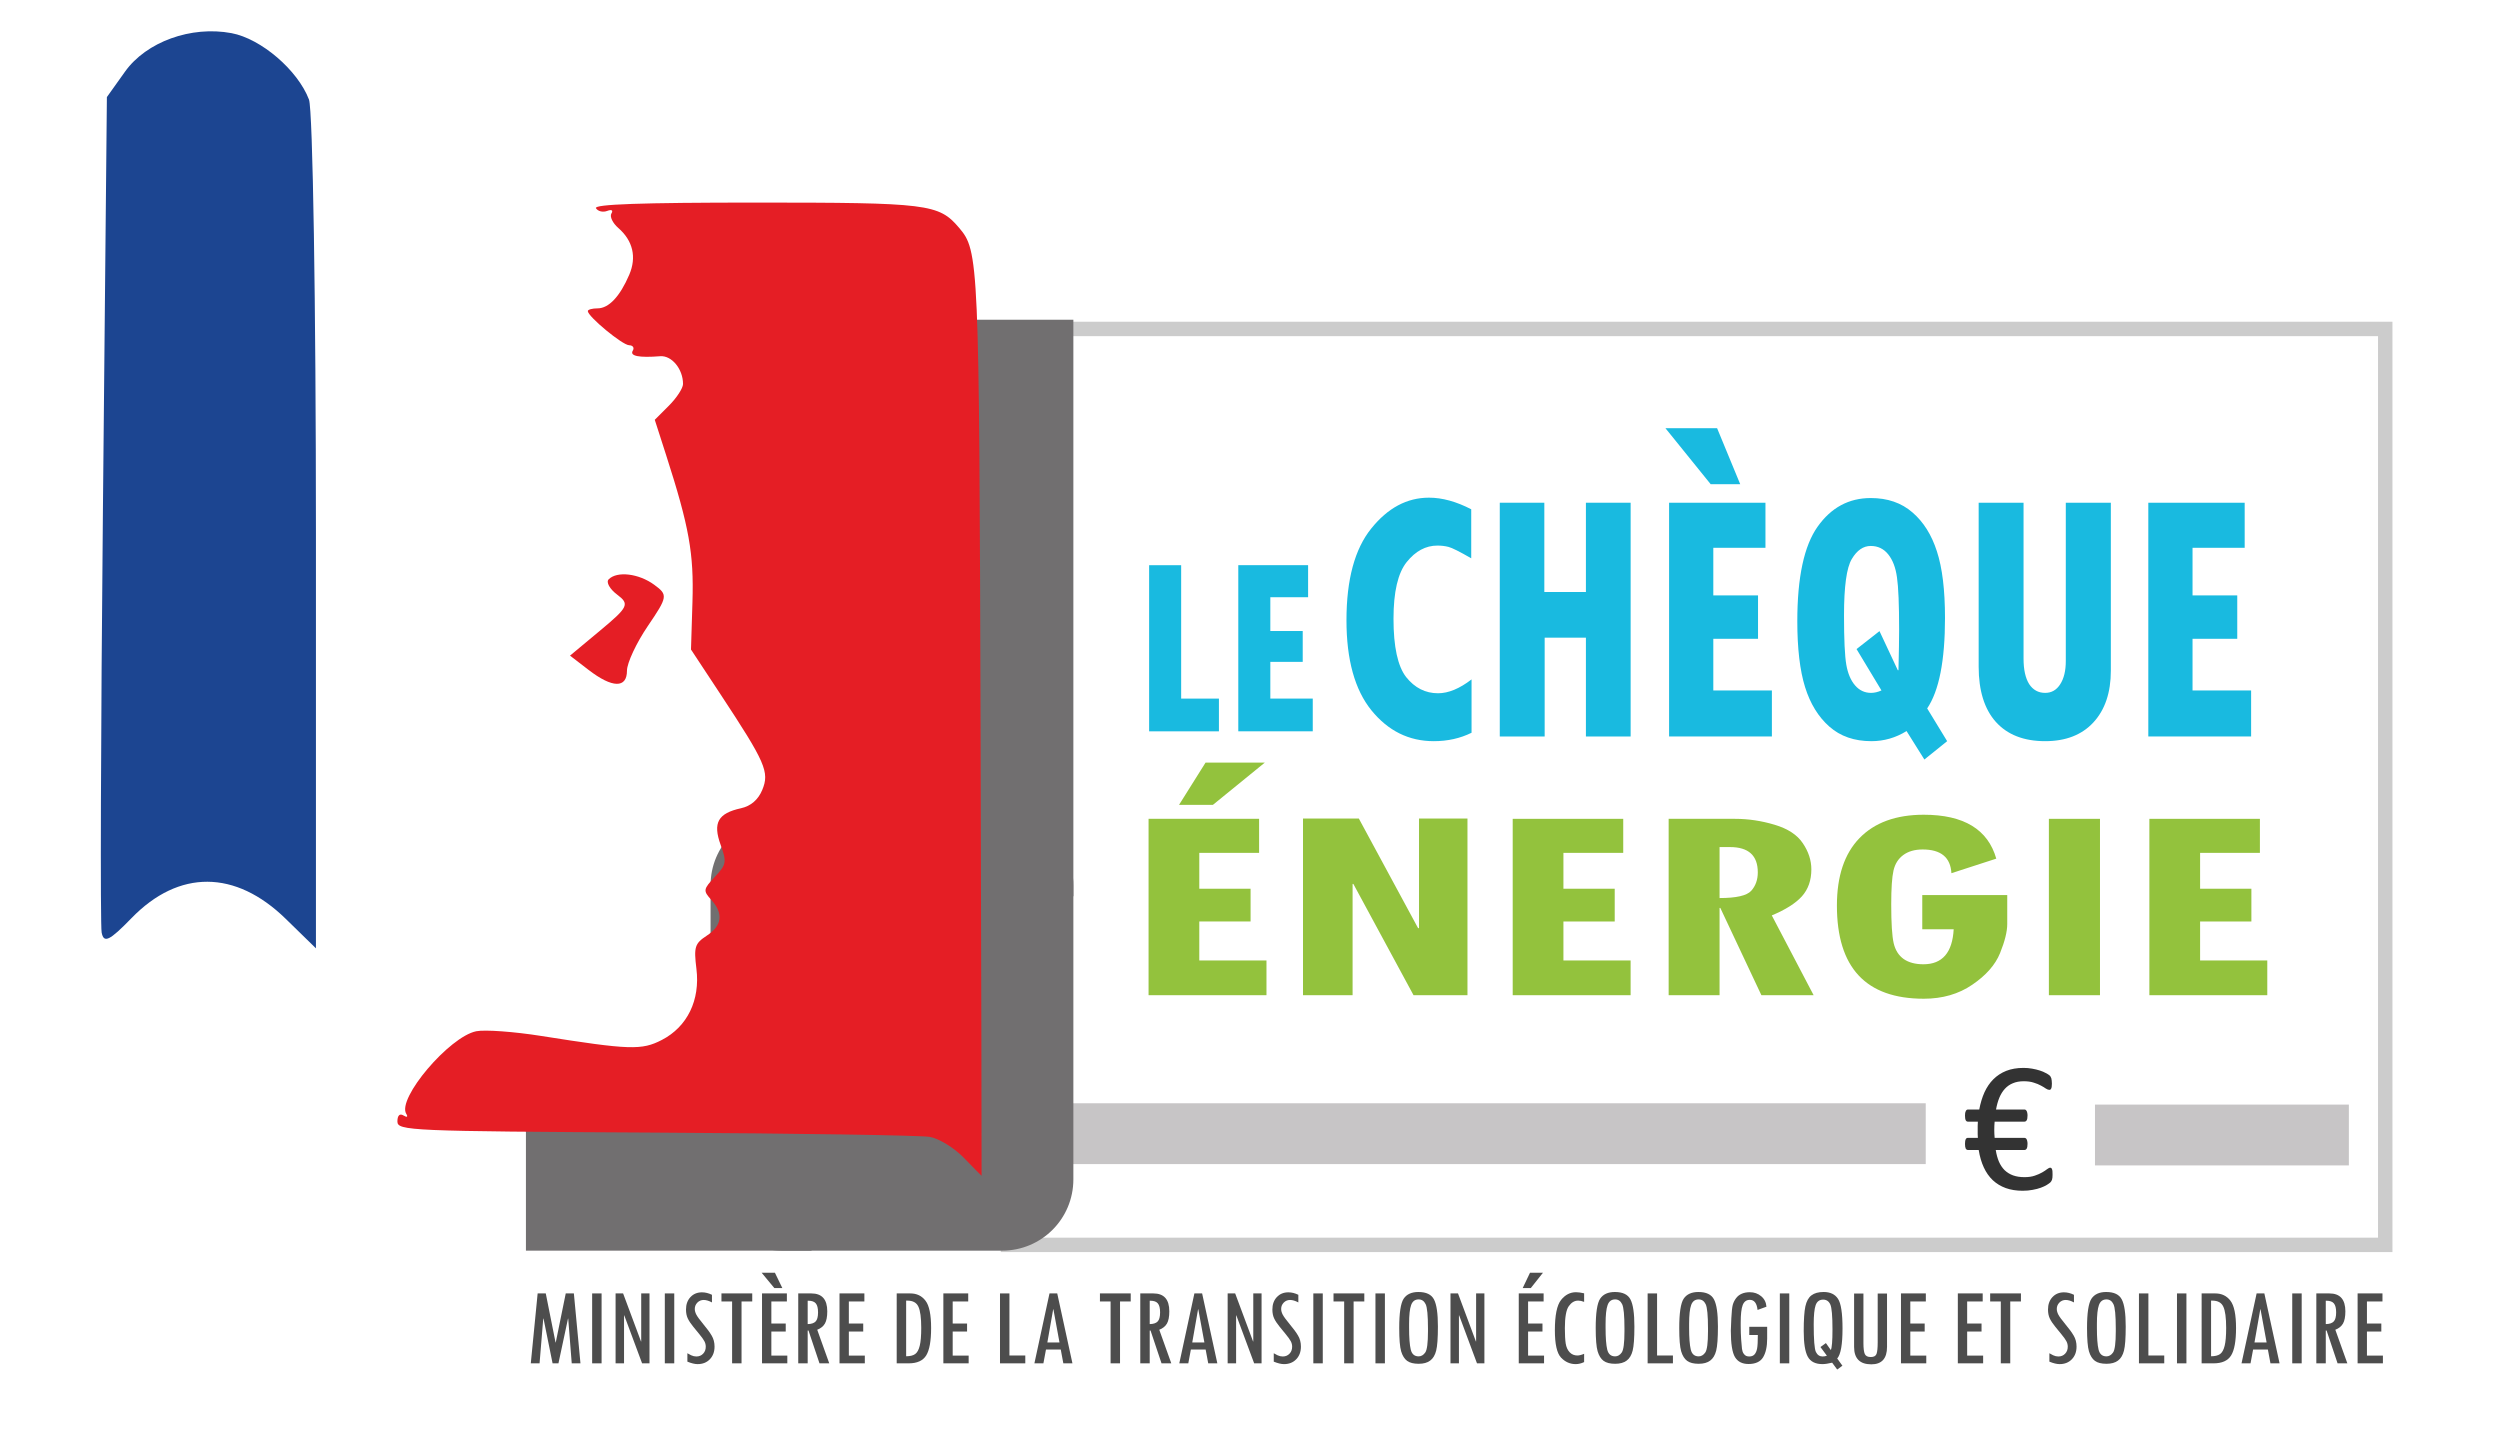 <?xml version="1.0" encoding="UTF-8" standalone="no"?>
<!-- Created with Inkscape (http://www.inkscape.org/) -->

<svg
   xmlns:dc="http://purl.org/dc/elements/1.1/"
   xmlns:cc="http://creativecommons.org/ns#"
   xmlns:rdf="http://www.w3.org/1999/02/22-rdf-syntax-ns#"
   xmlns:svg="http://www.w3.org/2000/svg"
   xmlns="http://www.w3.org/2000/svg"
   xmlns:xlink="http://www.w3.org/1999/xlink"
   xmlns:sodipodi="http://sodipodi.sourceforge.net/DTD/sodipodi-0.dtd"
   xmlns:inkscape="http://www.inkscape.org/namespaces/inkscape"
   width="700"
   height="400"
   id="svg3148"
   version="1.1"
   inkscape:version="0.92.1 r15371"
   sodipodi:docname="logo cheque energie.svg">
  <defs
     id="defs3150">
    <linearGradient
       id="linearGradient9036">
      <stop
         id="stop9038"
         offset="0"
         style="stop-color:#ffffff;stop-opacity:1;" />
      <stop
         style="stop-color:#ffffff;stop-opacity:1;"
         offset="0.766"
         id="stop9040" />
      <stop
         id="stop9042"
         offset="1"
         style="stop-color:#dbdbdb;stop-opacity:1;" />
    </linearGradient>
    <linearGradient
       id="linearGradient9024">
      <stop
         style="stop-color:#ffffff;stop-opacity:1;"
         offset="0"
         id="stop9026" />
      <stop
         id="stop9032"
         offset="0.5"
         style="stop-color:#ffffff;stop-opacity:1;" />
      <stop
         style="stop-color:#dbdbdb;stop-opacity:1;"
         offset="1"
         id="stop9028" />
    </linearGradient>
    <clipPath
       id="clipPath3033"
       clipPathUnits="userSpaceOnUse">
      <path
         inkscape:connector-curvature="0"
         id="path3035"
         d="m 2684,1602 h 212 V 600 h -212 z" />
    </clipPath>
    <radialGradient
       inkscape:collect="always"
       xlink:href="#linearGradient9024"
       id="radialGradient9030"
       cx="558.639"
       cy="556.471"
       fx="558.639"
       fy="556.471"
       r="659.617"
       gradientTransform="matrix(0.822,-0.005,0.005,0.8,70.515,-225.941)"
       gradientUnits="userSpaceOnUse" />
  </defs>
  <sodipodi:namedview
     inkscape:document-units="mm"
     pagecolor="#ffffff"
     bordercolor="#666666"
     borderopacity="1.0"
     inkscape:pageopacity="0.0"
     inkscape:pageshadow="2"
     inkscape:zoom="0.61399264"
     inkscape:cx="725.31924"
     inkscape:cy="374.01775"
     inkscape:current-layer="text3040-2"
     id="namedview3152"
     showgrid="false"
     units="mm"
     inkscape:window-width="1920"
     inkscape:window-height="1009"
     inkscape:window-x="1912"
     inkscape:window-y="-8"
     inkscape:window-maximized="1" />
  <g
     inkscape:label="Layer 1"
     inkscape:groupmode="layer"
     id="layer1"
     transform="translate(0,-344.094)">
    <g
       style="font-style:normal;font-variant:normal;font-weight:normal;font-stretch:normal;font-size:284.947px;line-height:125%;font-family:'Tw Cen MT Condensed';-inkscape-font-specification:'Tw Cen MT Condensed,';text-align:start;letter-spacing:0px;word-spacing:0px;writing-mode:lr-tb;text-anchor:start;fill:#ffffff;fill-opacity:1;stroke:none"
       id="text3144"
       transform="matrix(0.617,0,0,0.617,426.069,148.343)" />
    <g
       style="font-style:normal;font-variant:normal;font-weight:normal;font-stretch:normal;font-size:284.947px;line-height:125%;font-family:'Tw Cen MT Condensed';-inkscape-font-specification:'Tw Cen MT Condensed,';text-align:start;letter-spacing:0px;word-spacing:0px;writing-mode:lr-tb;text-anchor:start;fill:#ffffff;fill-opacity:1;stroke:none"
       id="text3144-3"
       transform="matrix(0.481,0,0,0.481,1259.133,480.631)">
      <g
         style="font-size:307.654px;font-family:'Tw Cen MT Condensed';-inkscape-font-specification:'Tw Cen MT Condensed,';fill:#ffffff"
         id="text3040-2">
        <path
           style="font-style:normal;font-variant:normal;font-weight:normal;font-stretch:normal;font-size:307.654px;line-height:125%;font-family:'Tw Cen MT Condensed';-inkscape-font-specification:'Tw Cen MT Condensed,';text-align:start;letter-spacing:0px;word-spacing:0px;writing-mode:lr-tb;text-anchor:start;fill:#1c4591;fill-opacity:1;stroke:none;stroke-width:4.592"
           d="m -2558.571,258.969 c -0.848,-4.371 -0.509,-115.582 0.754,-247.134 l 2.296,-239.186 10.563,-14.81 c 12.395,-17.377 38.484,-26.815 61.955,-22.411 17.248,3.236 38.59,21.524 45.124,38.668 2.229,5.847 4.053,119.409 4.053,252.36 V 268.184 l -17.579,-17.166 c -29.327,-28.637 -62.219,-28.795 -89.766,-0.431 -12.868,13.249 -16.15,14.83 -17.401,8.381 z"
           id="path548-0"
           inkscape:connector-curvature="0"
           sodipodi:nodetypes="ccccccsccccc" />
        <path
           style="opacity:1;fill:none;fill-opacity:1;stroke:#cccccc;stroke-width:8.397;stroke-miterlimit:4;stroke-dasharray:none;stroke-dashoffset:0;stroke-opacity:1"
           d="m -2030.97,-92.376 h 801.729 V 440.806 h -801.729 z"
           id="rect605" />
        <path
           style="font-style:normal;font-variant:normal;font-weight:normal;font-stretch:normal;font-size:307.654px;line-height:125%;font-family:'Tw Cen MT Condensed';-inkscape-font-specification:'Tw Cen MT Condensed,';text-align:start;letter-spacing:0px;word-spacing:0px;writing-mode:lr-tb;text-anchor:start;opacity:1;fill:#716f70;fill-opacity:1;stroke:none;stroke-width:3.555;stroke-miterlimit:4;stroke-dasharray:none;stroke-dashoffset:0;stroke-opacity:1"
           d="m -2311.584,333.323 h 166.264 v 110.843 h -166.264 z"
           id="rect5099-3" />
        <path
           style="opacity:1;fill:#c7c5c6;fill-opacity:1;stroke:none;stroke-width:11.065;stroke-miterlimit:4;stroke-dasharray:none;stroke-dashoffset:0;stroke-opacity:1"
           d="m -2001.684,358.373 h 504.95 v 35.408 h -504.95 z"
           id="rect5170" />
        <path
           style="font-style:normal;font-variant:normal;font-weight:normal;font-stretch:normal;font-size:307.654px;line-height:125%;font-family:'Tw Cen MT Condensed';-inkscape-font-specification:'Tw Cen MT Condensed,';text-align:start;letter-spacing:0px;word-spacing:0px;writing-mode:lr-tb;text-anchor:start;opacity:1;fill:#716f70;fill-opacity:1;stroke:none;stroke-width:6.067;stroke-miterlimit:4;stroke-dasharray:none;stroke-dashoffset:0;stroke-opacity:1"
           d="m -2162.6,189.978 h 128.186 c 22.993,0 41.503,18.51 41.503,41.503 v 171.182 c 0,22.993 -18.51,41.503 -41.503,41.503 h -128.186 c -22.993,0 -41.503,-18.51 -41.503,-41.503 V 231.481 c 0,-22.993 18.51,-41.503 41.503,-41.503 z"
           id="rect5099-8-9" />
        <path
           style="font-style:normal;font-variant:normal;font-weight:normal;font-stretch:normal;font-size:307.654px;line-height:125%;font-family:'Tw Cen MT Condensed';-inkscape-font-specification:'Tw Cen MT Condensed,';text-align:start;letter-spacing:0px;word-spacing:0px;writing-mode:lr-tb;text-anchor:start;opacity:1;fill:#716f70;fill-opacity:1;stroke:none;stroke-width:4.944;stroke-miterlimit:4;stroke-dasharray:none;stroke-dashoffset:0;stroke-opacity:1"
           d="m -2099.135,-97.732 h 106.224 V 237.876 h -106.224 z"
           id="rect5099-1-5" />
        <path
           style="opacity:1;fill:#e51e25;fill-opacity:1;stroke:none;stroke-width:7.971;stroke-miterlimit:4;stroke-dasharray:none;stroke-dashoffset:0;stroke-opacity:1"
           d="m -2056.681,390.105 c -5.661,-5.841 -14.464,-11.235 -19.847,-12.163 -5.321,-0.917 -77.219,-2.039 -159.774,-2.494 -143.399,-0.79 -150.099,-1.08 -150.099,-6.492 0,-3.499 1.36,-4.825 3.555,-3.469 2.053,1.269 2.724,0.853 1.589,-0.984 -5.485,-8.875 25.102,-44.924 40.778,-48.059 4.967,-0.993 21.952,0.239 37.746,2.738 51.659,8.176 58.535,8.403 70.281,2.324 14.828,-7.674 22.356,-23.153 20.116,-41.365 -1.572,-12.777 -0.957,-14.756 6.001,-19.315 8.993,-5.892 9.872,-12.886 2.627,-20.892 -4.81,-5.315 -4.678,-6.138 2.135,-13.391 6.689,-7.12 6.951,-8.583 3.332,-18.591 -4.646,-12.847 -1.569,-18.366 11.886,-21.322 5.691,-1.25 9.984,-4.956 12.346,-10.658 4.308,-10.399 1.908,-15.9 -24.236,-55.559 l -17.253,-26.171 0.855,-27.711 c 0.87,-28.203 -1.909,-43.712 -15.293,-85.335 l -6.649,-20.676 8.224,-8.224 c 4.523,-4.523 8.224,-10.204 8.224,-12.625 0,-8.697 -6.581,-16.697 -13.297,-16.164 -12.388,0.984 -17.87,-0.125 -15.953,-3.227 1.047,-1.693 0.09,-3.12 -2.128,-3.169 -3.925,-0.088 -24.044,-16.722 -24.044,-19.88 0,-0.871 2.556,-1.583 5.681,-1.583 6.522,0 13.03,-6.912 18.451,-19.597 4.371,-10.228 2.129,-19.784 -6.381,-27.193 -3.3,-2.874 -5.108,-6.668 -4.018,-8.432 1.162,-1.88 0.134,-2.498 -2.485,-1.493 -2.457,0.943 -5.382,0.234 -6.5,-1.575 -1.425,-2.305 26.421,-3.289 93.124,-3.289 100.198,0 106.405,0.767 118.19,14.602 11.566,13.577 11.759,18.024 12.549,287.906 0.425,145.212 0.698,264.022 0.606,264.021 -0.09,-2.1e-4 -4.744,-4.724 -10.339,-10.496 z"
           id="path5082"
           inkscape:connector-curvature="0" />
        <path
           style="font-style:normal;font-variant:normal;font-weight:normal;font-stretch:normal;font-size:307.654px;line-height:125%;font-family:'Tw Cen MT Condensed';-inkscape-font-specification:'Tw Cen MT Condensed,';text-align:start;letter-spacing:0px;word-spacing:0px;writing-mode:lr-tb;text-anchor:start;fill:#e51e25;fill-opacity:1;stroke:none;stroke-width:4.592"
           d="m -2275.086,106.13 -10.836,-8.334 17.724,-14.759 c 16.223,-13.509 17.049,-15.264 9.759,-20.72 -4.381,-3.278 -6.62,-7.306 -4.975,-8.951 4.911,-4.911 17.508,-3.404 26.499,3.171 8.059,5.893 7.897,6.94 -3.715,24.027 -6.677,9.826 -12.14,21.52 -12.14,25.985 0,10.355 -8.515,10.195 -22.316,-0.419 z"
           id="path548-2"
           inkscape:connector-curvature="0"
           sodipodi:nodetypes="ccccsccscc" />
        <path
           style="font-style:normal;font-variant:normal;font-weight:normal;font-stretch:normal;font-size:307.654px;line-height:125%;font-family:'Tw Cen MT Condensed';-inkscape-font-specification:'Tw Cen MT Condensed,';text-align:start;letter-spacing:0px;word-spacing:0px;writing-mode:lr-tb;text-anchor:start;opacity:1;fill:#c7c5c6;fill-opacity:1;stroke:none;stroke-width:5.986;stroke-miterlimit:4;stroke-dasharray:none;stroke-dashoffset:0;stroke-opacity:1"
           d="m -1398.207,359.143 h 147.79 v 35.408 h -147.79 z"
           id="rect5170-9" />
        <g
           aria-label="€"
           style="font-style:normal;font-variant:normal;font-weight:normal;font-stretch:normal;font-size:110.454px;line-height:1.25;font-family:Calibri;-inkscape-font-specification:Calibri;letter-spacing:0px;word-spacing:0px;fill:#333333;fill-opacity:1;stroke:none;stroke-width:2.761"
           id="text5189">
          <path
             d="m -1422.908,400.085 q 0,1.888 -0.324,2.804 -0.324,0.917 -0.971,1.564 -0.647,0.593 -2.05,1.456 -1.402,0.863 -3.452,1.618 -2.049,0.755 -4.746,1.24 -2.697,0.539 -5.825,0.539 -5.501,0 -9.87,-1.564 -4.315,-1.564 -7.551,-4.584 -3.182,-3.02 -5.231,-7.443 -2.05,-4.422 -2.966,-10.139 h -6.202 q -0.863,0 -1.348,-0.809 -0.431,-0.863 -0.431,-2.751 0,-0.917 0.108,-1.564 0.108,-0.701 0.324,-1.133 0.216,-0.431 0.485,-0.593 0.324,-0.216 0.755,-0.216 h 5.825 q -0.054,-1.025 -0.108,-2.103 0,-1.133 0,-2.211 0,-1.294 0,-2.643 0.054,-1.348 0.108,-2.481 h -5.825 q -0.809,0 -1.24,-0.809 -0.431,-0.809 -0.431,-2.751 0,-0.917 0.108,-1.564 0.162,-0.701 0.378,-1.079 0.216,-0.431 0.539,-0.647 0.324,-0.216 0.755,-0.216 h 6.526 q 1.025,-5.501 3.02,-9.978 2.049,-4.476 5.178,-7.605 3.182,-3.182 7.497,-4.908 4.369,-1.726 10.085,-1.726 2.535,0 4.962,0.431 2.481,0.431 4.476,1.079 2.05,0.647 3.452,1.456 1.456,0.755 2.05,1.24 0.593,0.485 0.809,0.917 0.27,0.431 0.431,0.971 0.162,0.539 0.216,1.294 0.108,0.755 0.108,1.78 0,0.971 -0.108,1.672 -0.054,0.647 -0.27,1.079 -0.162,0.431 -0.431,0.647 -0.27,0.216 -0.701,0.216 -0.809,0 -1.996,-0.755 -1.133,-0.809 -2.858,-1.726 -1.726,-0.971 -4.207,-1.726 -2.427,-0.809 -5.825,-0.809 -3.56,0 -6.256,1.133 -2.697,1.079 -4.692,3.236 -1.942,2.103 -3.236,5.178 -1.24,3.02 -1.942,6.903 h 16.503 q 0.431,0 0.755,0.216 0.324,0.216 0.539,0.647 0.27,0.378 0.378,1.079 0.162,0.647 0.162,1.564 0,1.942 -0.485,2.751 -0.485,0.809 -1.348,0.809 h -17.312 q -0.108,1.133 -0.162,2.319 -0.054,1.133 -0.054,2.481 0,1.187 0.054,2.319 0.054,1.133 0.162,2.319 h 17.312 q 0.431,0 0.755,0.216 0.324,0.162 0.539,0.593 0.27,0.431 0.378,1.133 0.162,0.647 0.162,1.564 0,1.888 -0.485,2.751 -0.485,0.809 -1.348,0.809 h -16.665 q 0.593,3.775 1.834,6.742 1.294,2.966 3.344,5.016 2.103,1.996 4.908,3.02 2.858,1.025 6.634,1.025 3.506,0 5.987,-0.863 2.535,-0.863 4.315,-1.888 1.78,-1.025 2.858,-1.888 1.133,-0.863 1.834,-0.863 0.378,0 0.593,0.216 0.27,0.162 0.431,0.647 0.216,0.485 0.27,1.294 0.054,0.809 0.054,2.049 z"
             style="fill:#333333;stroke-width:2.761"
             id="path5391" />
        </g>
        <g
           aria-label="MINISTÈRE DE LA TRANSITION ÉCOLOGIQUE ET SOLIDAIRE"
           style="font-style:normal;font-variant:normal;font-weight:normal;font-stretch:normal;font-size:65.432px;line-height:1.25;font-family:'Tw Cen MT Condensed';-inkscape-font-specification:'Tw Cen MT Condensed, ';text-align:start;letter-spacing:0px;word-spacing:0px;writing-mode:lr-tb;text-anchor:start;fill:#4d4d4d;fill-opacity:1;stroke:none;stroke-width:1.636"
           id="text567-5-6">
          <path
             d="m -2279.842,509.769 h -5.08 l -2.045,-26.039 h -0.128 l -5.559,26.039 h -3.419 l -5.272,-26.039 h -0.16 l -2.141,26.039 h -5.112 l 3.994,-40.703 h 4.728 l 5.687,28.531 h 0.128 l 5.815,-28.531 h 4.729 z"
             style="font-style:normal;font-variant:normal;font-weight:normal;font-stretch:normal;font-family:'Tw Cen MT Condensed';-inkscape-font-specification:'Tw Cen MT Condensed, ';fill:#4d4d4d;fill-opacity:1;stroke-width:1.636"
             id="path5302" />
          <path
             d="m -2273.037,469.066 h 5.495 v 40.703 h -5.495 z"
             style="font-style:normal;font-variant:normal;font-weight:normal;font-stretch:normal;font-family:'Tw Cen MT Condensed';-inkscape-font-specification:'Tw Cen MT Condensed, ';fill:#4d4d4d;fill-opacity:1;stroke-width:1.636"
             id="path5304" />
          <path
             d="m -2239.65,509.769 h -4.313 l -10.383,-27.924 h -0.128 v 27.924 h -4.92 v -40.703 h 4.377 l 10.415,27.956 h 0.128 v -27.956 h 4.824 z"
             style="font-style:normal;font-variant:normal;font-weight:normal;font-stretch:normal;font-family:'Tw Cen MT Condensed';-inkscape-font-specification:'Tw Cen MT Condensed, ';fill:#4d4d4d;fill-opacity:1;stroke-width:1.636"
             id="path5306" />
          <path
             d="m -2230.736,469.066 h 5.495 v 40.703 h -5.495 z"
             style="font-style:normal;font-variant:normal;font-weight:normal;font-stretch:normal;font-family:'Tw Cen MT Condensed';-inkscape-font-specification:'Tw Cen MT Condensed, ';fill:#4d4d4d;fill-opacity:1;stroke-width:1.636"
             id="path5308" />
          <path
             d="m -2203.292,474.306 q -2.684,-1.438 -4.824,-1.438 -2.141,0 -3.674,1.534 -1.502,1.534 -1.502,3.706 0,1.534 0.895,3.291 0.894,1.725 4.058,5.559 3.195,3.802 4.856,6.613 1.693,2.812 1.693,6.454 0,4.537 -2.748,7.38 -2.716,2.812 -7.125,2.812 -2.428,0 -5.943,-1.438 v -4.888 q 0.096,0.032 0.192,0.096 0.479,0.351 2.013,1.086 1.534,0.703 3.003,0.703 2.396,0 3.93,-1.597 1.565,-1.597 1.565,-4.09 0,-1.725 -0.799,-3.195 -0.767,-1.47 -2.844,-3.994 l -3.674,-4.505 q -2.14,-2.62 -3.163,-4.792 -1.022,-2.173 -1.022,-5.176 0,-4.441 2.588,-7.221 2.588,-2.78 6.709,-2.78 2.875,0 5.815,1.438 z"
             style="font-style:normal;font-variant:normal;font-weight:normal;font-stretch:normal;font-family:'Tw Cen MT Condensed';-inkscape-font-specification:'Tw Cen MT Condensed, ';fill:#4d4d4d;fill-opacity:1;stroke-width:1.636"
             id="path5310" />
          <path
             d="m -2179.841,473.73 h -6.23 v 36.039 h -5.495 v -36.039 h -6.198 v -4.665 h 17.924 z"
             style="font-style:normal;font-variant:normal;font-weight:normal;font-stretch:normal;font-family:'Tw Cen MT Condensed';-inkscape-font-specification:'Tw Cen MT Condensed, ';fill:#4d4d4d;fill-opacity:1;stroke-width:1.636"
             id="path5312" />
          <path
             d="m -2159.425,509.769 h -14.729 v -40.703 h 14.473 v 4.665 h -9.042 v 12.876 h 8.371 v 4.633 h -8.371 v 14.026 h 9.297 z m -2.907,-43.834 h -4.665 l -7.38,-8.914 h 7.732 z"
             style="font-style:normal;font-variant:normal;font-weight:normal;font-stretch:normal;font-family:'Tw Cen MT Condensed';-inkscape-font-specification:'Tw Cen MT Condensed, ';fill:#4d4d4d;fill-opacity:1;stroke-width:1.636"
             id="path5314" />
          <path
             d="m -2135.016,509.769 h -5.687 l -6.39,-19.106 h -0.479 v 19.106 h -5.495 v -40.703 h 7.604 q 9.297,0 9.297,10.415 0,4.728 -1.374,7.125 -1.374,2.396 -4.473,3.61 z m -12.556,-22.844 q 3.195,-0.064 4.601,-1.502 1.438,-1.47 1.438,-5.304 0,-3.674 -1.31,-5.24 -1.278,-1.566 -4.409,-1.566 h -0.319 z"
             style="font-style:normal;font-variant:normal;font-weight:normal;font-stretch:normal;font-family:'Tw Cen MT Condensed';-inkscape-font-specification:'Tw Cen MT Condensed, ';fill:#4d4d4d;fill-opacity:1;stroke-width:1.636"
             id="path5316" />
          <path
             d="m -2114.313,509.769 h -14.729 v -40.703 h 14.473 v 4.665 h -9.042 v 12.876 h 8.371 v 4.633 h -8.371 v 14.026 h 9.297 z"
             style="font-style:normal;font-variant:normal;font-weight:normal;font-stretch:normal;font-family:'Tw Cen MT Condensed';-inkscape-font-specification:'Tw Cen MT Condensed, ';fill:#4d4d4d;fill-opacity:1;stroke-width:1.636"
             id="path5318" />
          <path
             d="m -2095.751,469.066 h 7.923 q 5.623,0 8.85,4.249 3.259,4.217 3.259,15.911 0,11.278 -2.844,15.911 -2.844,4.633 -10.224,4.633 h -6.965 z m 5.495,4.185 v 32.396 q 3.45,0 5.24,-1.278 1.789,-1.278 2.652,-4.76 0.895,-3.482 0.895,-10.447 0,-8.882 -1.661,-12.396 -1.629,-3.514 -6.39,-3.514 z"
             style="font-style:normal;font-variant:normal;font-weight:normal;font-stretch:normal;font-family:'Tw Cen MT Condensed';-inkscape-font-specification:'Tw Cen MT Condensed, ';fill:#4d4d4d;fill-opacity:1;stroke-width:1.636"
             id="path5320" />
          <path
             d="m -2053.865,509.769 h -14.729 v -40.703 h 14.473 v 4.665 h -9.042 v 12.876 h 8.371 v 4.633 h -8.371 v 14.026 h 9.297 z"
             style="font-style:normal;font-variant:normal;font-weight:normal;font-stretch:normal;font-family:'Tw Cen MT Condensed';-inkscape-font-specification:'Tw Cen MT Condensed, ';fill:#4d4d4d;fill-opacity:1;stroke-width:1.636"
             id="path5322" />
          <path
             d="m -2020.894,509.769 h -14.729 v -40.703 h 5.495 v 36.135 h 9.233 z"
             style="font-style:normal;font-variant:normal;font-weight:normal;font-stretch:normal;font-family:'Tw Cen MT Condensed';-inkscape-font-specification:'Tw Cen MT Condensed, ';fill:#4d4d4d;fill-opacity:1;stroke-width:1.636"
             id="path5324" />
          <path
             d="m -1993.449,509.769 h -5.303 l -1.502,-8.051 h -8.594 l -1.502,8.051 h -5.24 l 8.786,-40.703 h 4.505 z m -7.54,-12.173 -3.546,-19.297 h -0.128 l -3.387,19.297 z"
             style="font-style:normal;font-variant:normal;font-weight:normal;font-stretch:normal;font-family:'Tw Cen MT Condensed';-inkscape-font-specification:'Tw Cen MT Condensed, ';fill:#4d4d4d;fill-opacity:1;stroke-width:1.636"
             id="path5326" />
          <path
             d="m -1959.519,473.73 h -6.23 v 36.039 h -5.495 v -36.039 h -6.198 v -4.665 h 17.924 z"
             style="font-style:normal;font-variant:normal;font-weight:normal;font-stretch:normal;font-family:'Tw Cen MT Condensed';-inkscape-font-specification:'Tw Cen MT Condensed, ';fill:#4d4d4d;fill-opacity:1;stroke-width:1.636"
             id="path5328" />
          <path
             d="m -1935.909,509.769 h -5.687 l -6.39,-19.106 h -0.479 v 19.106 h -5.495 v -40.703 h 7.604 q 9.297,0 9.297,10.415 0,4.728 -1.374,7.125 -1.374,2.396 -4.473,3.61 z m -12.556,-22.844 q 3.195,-0.064 4.601,-1.502 1.438,-1.47 1.438,-5.304 0,-3.674 -1.31,-5.24 -1.278,-1.566 -4.409,-1.566 h -0.319 z"
             style="font-style:normal;font-variant:normal;font-weight:normal;font-stretch:normal;font-family:'Tw Cen MT Condensed';-inkscape-font-specification:'Tw Cen MT Condensed, ';fill:#4d4d4d;fill-opacity:1;stroke-width:1.636"
             id="path5330" />
          <path
             d="m -1909.104,509.769 h -5.304 l -1.502,-8.051 h -8.594 l -1.502,8.051 h -5.24 l 8.786,-40.703 h 4.505 z m -7.54,-12.173 -3.546,-19.297 h -0.128 l -3.387,19.297 z"
             style="font-style:normal;font-variant:normal;font-weight:normal;font-stretch:normal;font-family:'Tw Cen MT Condensed';-inkscape-font-specification:'Tw Cen MT Condensed, ';fill:#4d4d4d;fill-opacity:1;stroke-width:1.636"
             id="path5332" />
          <path
             d="m -1883.353,509.769 h -4.313 l -10.383,-27.924 h -0.128 v 27.924 h -4.92 v -40.703 h 4.377 l 10.415,27.956 h 0.128 v -27.956 h 4.824 z"
             style="font-style:normal;font-variant:normal;font-weight:normal;font-stretch:normal;font-family:'Tw Cen MT Condensed';-inkscape-font-specification:'Tw Cen MT Condensed, ';fill:#4d4d4d;fill-opacity:1;stroke-width:1.636"
             id="path5334" />
          <path
             d="m -1861.947,474.306 q -2.684,-1.438 -4.824,-1.438 -2.141,0 -3.674,1.534 -1.502,1.534 -1.502,3.706 0,1.534 0.894,3.291 0.895,1.725 4.058,5.559 3.195,3.802 4.856,6.613 1.693,2.812 1.693,6.454 0,4.537 -2.748,7.38 -2.716,2.812 -7.125,2.812 -2.428,0 -5.943,-1.438 v -4.888 q 0.096,0.032 0.192,0.096 0.479,0.351 2.013,1.086 1.534,0.703 3.003,0.703 2.396,0 3.93,-1.597 1.565,-1.597 1.565,-4.09 0,-1.725 -0.799,-3.195 -0.767,-1.47 -2.844,-3.994 l -3.674,-4.505 q -2.141,-2.62 -3.163,-4.792 -1.022,-2.173 -1.022,-5.176 0,-4.441 2.588,-7.221 2.588,-2.78 6.709,-2.78 2.875,0 5.815,1.438 z"
             style="font-style:normal;font-variant:normal;font-weight:normal;font-stretch:normal;font-family:'Tw Cen MT Condensed';-inkscape-font-specification:'Tw Cen MT Condensed, ';fill:#4d4d4d;fill-opacity:1;stroke-width:1.636"
             id="path5336" />
          <path
             d="m -1853.225,469.066 h 5.495 v 40.703 h -5.495 z"
             style="font-style:normal;font-variant:normal;font-weight:normal;font-stretch:normal;font-family:'Tw Cen MT Condensed';-inkscape-font-specification:'Tw Cen MT Condensed, ';fill:#4d4d4d;fill-opacity:1;stroke-width:1.636"
             id="path5338" />
          <path
             d="m -1823.544,473.73 h -6.23 v 36.039 h -5.495 v -36.039 h -6.198 v -4.665 h 17.924 z"
             style="font-style:normal;font-variant:normal;font-weight:normal;font-stretch:normal;font-family:'Tw Cen MT Condensed';-inkscape-font-specification:'Tw Cen MT Condensed, ';fill:#4d4d4d;fill-opacity:1;stroke-width:1.636"
             id="path5340" />
          <path
             d="m -1817.058,469.066 h 5.495 v 40.703 h -5.495 z"
             style="font-style:normal;font-variant:normal;font-weight:normal;font-stretch:normal;font-family:'Tw Cen MT Condensed';-inkscape-font-specification:'Tw Cen MT Condensed, ';fill:#4d4d4d;fill-opacity:1;stroke-width:1.636"
             id="path5342" />
          <path
             d="m -1803.224,489.29 q 0,-13.259 2.588,-17.157 2.62,-3.898 8.594,-3.898 6.837,0 9.073,4.377 2.268,4.345 2.268,15.687 0,10.16 -1.022,14.09 -0.991,3.93 -3.482,5.783 -2.46,1.853 -6.709,1.853 -4.377,0 -6.709,-1.693 -2.332,-1.725 -3.482,-5.559 -1.118,-3.834 -1.118,-13.483 z m 16.741,0.319 q 0,-11.598 -1.374,-14.313 -1.342,-2.748 -4.058,-2.748 -3.195,0 -4.377,3.291 -1.182,3.259 -1.182,11.022 v 2.236 q 0,8.658 0.959,12.652 0.959,3.962 4.601,3.962 2.236,0 3.834,-2.236 1.597,-2.236 1.597,-12.364 z"
             style="font-style:normal;font-variant:normal;font-weight:normal;font-stretch:normal;font-family:'Tw Cen MT Condensed';-inkscape-font-specification:'Tw Cen MT Condensed, ';fill:#4d4d4d;fill-opacity:1;stroke-width:1.636"
             id="path5344" />
          <path
             d="m -1753.639,509.769 h -4.313 l -10.383,-27.924 h -0.128 v 27.924 h -4.92 v -40.703 h 4.377 l 10.415,27.956 h 0.128 v -27.956 h 4.824 z"
             style="font-style:normal;font-variant:normal;font-weight:normal;font-stretch:normal;font-family:'Tw Cen MT Condensed';-inkscape-font-specification:'Tw Cen MT Condensed, ';fill:#4d4d4d;fill-opacity:1;stroke-width:1.636"
             id="path5346" />
          <path
             d="m -1718.91,509.769 h -14.729 v -40.703 h 14.473 v 4.665 h -9.042 v 12.876 h 8.371 v 4.633 h -8.371 v 14.026 h 9.297 z m -0.639,-52.748 -7.061,8.914 h -4.729 l 4.249,-8.914 z"
             style="font-style:normal;font-variant:normal;font-weight:normal;font-stretch:normal;font-family:'Tw Cen MT Condensed';-inkscape-font-specification:'Tw Cen MT Condensed, ';fill:#4d4d4d;fill-opacity:1;stroke-width:1.636"
             id="path5348" />
          <path
             d="m -1695.587,509.034 q -2.46,1.182 -4.92,1.182 -4.92,0 -8.53,-3.802 -3.578,-3.802 -3.578,-15.879 0,-13.099 3.578,-17.636 3.61,-4.537 8.722,-4.537 1.917,0 4.729,0.639 v 4.984 q -1.853,-0.735 -3.482,-0.735 -3.195,0 -5.463,3.259 -2.268,3.227 -2.268,12.78 0,5.687 0.479,8.914 0.511,3.195 2.3,5.112 1.789,1.885 4.505,1.885 1.597,0 3.93,-0.99 z"
             style="font-style:normal;font-variant:normal;font-weight:normal;font-stretch:normal;font-family:'Tw Cen MT Condensed';-inkscape-font-specification:'Tw Cen MT Condensed, ';fill:#4d4d4d;fill-opacity:1;stroke-width:1.636"
             id="path5350" />
          <path
             d="m -1688.846,489.29 q 0,-13.259 2.588,-17.157 2.62,-3.898 8.594,-3.898 6.837,0 9.074,4.377 2.268,4.345 2.268,15.687 0,10.16 -1.022,14.09 -0.99,3.93 -3.482,5.783 -2.46,1.853 -6.709,1.853 -4.377,0 -6.709,-1.693 -2.332,-1.725 -3.482,-5.559 -1.118,-3.834 -1.118,-13.483 z m 16.741,0.319 q 0,-11.598 -1.374,-14.313 -1.342,-2.748 -4.058,-2.748 -3.195,0 -4.377,3.291 -1.182,3.259 -1.182,11.022 v 2.236 q 0,8.658 0.959,12.652 0.958,3.962 4.601,3.962 2.236,0 3.834,-2.236 1.597,-2.236 1.597,-12.364 z"
             style="font-style:normal;font-variant:normal;font-weight:normal;font-stretch:normal;font-family:'Tw Cen MT Condensed';-inkscape-font-specification:'Tw Cen MT Condensed, ';fill:#4d4d4d;fill-opacity:1;stroke-width:1.636"
             id="path5352" />
          <path
             d="m -1643.893,509.769 h -14.729 v -40.703 h 5.495 v 36.135 h 9.233 z"
             style="font-style:normal;font-variant:normal;font-weight:normal;font-stretch:normal;font-family:'Tw Cen MT Condensed';-inkscape-font-specification:'Tw Cen MT Condensed, ';fill:#4d4d4d;fill-opacity:1;stroke-width:1.636"
             id="path5354" />
          <path
             d="m -1640.219,489.29 q 0,-13.259 2.588,-17.157 2.62,-3.898 8.594,-3.898 6.837,0 9.074,4.377 2.268,4.345 2.268,15.687 0,10.16 -1.022,14.09 -0.99,3.93 -3.482,5.783 -2.46,1.853 -6.709,1.853 -4.377,0 -6.709,-1.693 -2.332,-1.725 -3.482,-5.559 -1.118,-3.834 -1.118,-13.483 z m 16.741,0.319 q 0,-11.598 -1.374,-14.313 -1.342,-2.748 -4.058,-2.748 -3.195,0 -4.377,3.291 -1.182,3.259 -1.182,11.022 v 2.236 q 0,8.658 0.959,12.652 0.959,3.962 4.601,3.962 2.236,0 3.834,-2.236 1.597,-2.236 1.597,-12.364 z"
             style="font-style:normal;font-variant:normal;font-weight:normal;font-stretch:normal;font-family:'Tw Cen MT Condensed';-inkscape-font-specification:'Tw Cen MT Condensed, ';fill:#4d4d4d;fill-opacity:1;stroke-width:1.636"
             id="path5356" />
          <path
             d="m -1589.037,495.36 q 0,7.029 -2.396,10.927 -2.396,3.866 -8.467,3.866 -5.431,0 -7.859,-3.994 -2.428,-4.026 -2.428,-15.431 0,-1.342 0.288,-7.125 0.287,-5.815 0.831,-7.859 0.575,-2.077 1.885,-3.834 1.31,-1.789 3.323,-2.652 2.013,-0.895 4.728,-0.895 3.834,0 6.614,2.332 2.78,2.3 3.067,6.102 l -5.176,1.885 q -0.639,-5.879 -4.505,-5.879 -2.971,0 -4.153,3.067 -1.15,3.035 -1.15,10.096 v 2.077 q 0,4.089 0.256,7.828 0.256,3.706 0.479,5.431 0.224,1.725 0.926,2.748 0.703,1.022 1.47,1.374 0.799,0.351 1.853,0.351 1.981,0 3.067,-1.214 1.086,-1.214 1.502,-3.482 0.415,-2.3 0.415,-7.796 h -4.984 v -4.792 h 10.415 z"
             style="font-style:normal;font-variant:normal;font-weight:normal;font-stretch:normal;font-family:'Tw Cen MT Condensed';-inkscape-font-specification:'Tw Cen MT Condensed, ';fill:#4d4d4d;fill-opacity:1;stroke-width:1.636"
             id="path5358" />
          <path
             d="m -1581.657,469.066 h 5.495 v 40.703 h -5.495 z"
             style="font-style:normal;font-variant:normal;font-weight:normal;font-stretch:normal;font-family:'Tw Cen MT Condensed';-inkscape-font-specification:'Tw Cen MT Condensed, ';fill:#4d4d4d;fill-opacity:1;stroke-width:1.636"
             id="path5360" />
          <path
             d="m -1551.209,509.386 q -3.482,0.831 -5.623,0.831 -6.198,0 -8.562,-4.313 -2.364,-4.313 -2.364,-14.856 0,-9.968 0.959,-14.441 0.99,-4.505 3.546,-6.422 2.556,-1.949 7.093,-1.949 5.783,0 8.371,3.994 2.62,3.962 2.62,17.253 0,14.026 -3.099,17.476 l 3.035,4.185 -3.035,2.236 z m -0.767,-7.348 q 0.959,-2.045 0.959,-12.013 0,-11.789 -1.278,-14.569 -1.278,-2.78 -4.153,-2.78 -3.227,0 -4.377,3.259 -1.118,3.259 -1.118,11.054 0,13.514 1.278,16.166 1.31,2.62 3.898,2.62 1.342,0 2.492,-0.447 l -3.738,-5.048 3.163,-2.3 z"
             style="font-style:normal;font-variant:normal;font-weight:normal;font-stretch:normal;font-family:'Tw Cen MT Condensed';-inkscape-font-specification:'Tw Cen MT Condensed, ';fill:#4d4d4d;fill-opacity:1;stroke-width:1.636"
             id="path5362" />
          <path
             d="m -1519.26,500.152 q 0,10.192 -9.137,10.192 -10.032,0 -10.032,-10.128 v -31.087 h 5.431 v 28.786 q 0,4.633 0.799,6.422 0.799,1.757 3.482,1.757 2.684,0 3.355,-1.853 0.671,-1.885 0.671,-6.645 v -28.467 h 5.431 z"
             style="font-style:normal;font-variant:normal;font-weight:normal;font-stretch:normal;font-family:'Tw Cen MT Condensed';-inkscape-font-specification:'Tw Cen MT Condensed, ';fill:#4d4d4d;fill-opacity:1;stroke-width:1.636"
             id="path5364" />
          <path
             d="m -1496.416,509.769 h -14.729 v -40.703 h 14.473 v 4.665 h -9.042 v 12.876 h 8.371 v 4.633 h -8.371 v 14.026 h 9.297 z"
             style="font-style:normal;font-variant:normal;font-weight:normal;font-stretch:normal;font-family:'Tw Cen MT Condensed';-inkscape-font-specification:'Tw Cen MT Condensed, ';fill:#4d4d4d;fill-opacity:1;stroke-width:1.636"
             id="path5366" />
          <path
             d="m -1463.317,509.769 h -14.729 v -40.703 h 14.473 v 4.665 h -9.042 v 12.876 h 8.371 v 4.633 h -8.371 v 14.026 h 9.297 z"
             style="font-style:normal;font-variant:normal;font-weight:normal;font-stretch:normal;font-family:'Tw Cen MT Condensed';-inkscape-font-specification:'Tw Cen MT Condensed, ';fill:#4d4d4d;fill-opacity:1;stroke-width:1.636"
             id="path5368" />
          <path
             d="m -1441.304,473.73 h -6.23 v 36.039 h -5.495 v -36.039 h -6.198 v -4.665 h 17.924 z"
             style="font-style:normal;font-variant:normal;font-weight:normal;font-stretch:normal;font-family:'Tw Cen MT Condensed';-inkscape-font-specification:'Tw Cen MT Condensed, ';fill:#4d4d4d;fill-opacity:1;stroke-width:1.636"
             id="path5370" />
          <path
             d="m -1410.441,474.306 q -2.684,-1.438 -4.824,-1.438 -2.141,0 -3.674,1.534 -1.502,1.534 -1.502,3.706 0,1.534 0.894,3.291 0.895,1.725 4.058,5.559 3.195,3.802 4.856,6.613 1.693,2.812 1.693,6.454 0,4.537 -2.748,7.38 -2.716,2.812 -7.125,2.812 -2.428,0 -5.943,-1.438 v -4.888 q 0.096,0.032 0.192,0.096 0.479,0.351 2.013,1.086 1.534,0.703 3.003,0.703 2.396,0 3.93,-1.597 1.565,-1.597 1.565,-4.09 0,-1.725 -0.799,-3.195 -0.767,-1.47 -2.844,-3.994 l -3.674,-4.505 q -2.141,-2.62 -3.163,-4.792 -1.022,-2.173 -1.022,-5.176 0,-4.441 2.588,-7.221 2.588,-2.78 6.709,-2.78 2.875,0 5.815,1.438 z"
             style="font-style:normal;font-variant:normal;font-weight:normal;font-stretch:normal;font-family:'Tw Cen MT Condensed';-inkscape-font-specification:'Tw Cen MT Condensed, ';fill:#4d4d4d;fill-opacity:1;stroke-width:1.636"
             id="path5372" />
          <path
             d="m -1402.837,489.29 q 0,-13.259 2.588,-17.157 2.62,-3.898 8.594,-3.898 6.837,0 9.074,4.377 2.268,4.345 2.268,15.687 0,10.16 -1.022,14.09 -0.99,3.93 -3.482,5.783 -2.46,1.853 -6.709,1.853 -4.377,0 -6.709,-1.693 -2.332,-1.725 -3.482,-5.559 -1.118,-3.834 -1.118,-13.483 z m 16.741,0.319 q 0,-11.598 -1.374,-14.313 -1.342,-2.748 -4.058,-2.748 -3.195,0 -4.377,3.291 -1.182,3.259 -1.182,11.022 v 2.236 q 0,8.658 0.959,12.652 0.958,3.962 4.601,3.962 2.236,0 3.834,-2.236 1.597,-2.236 1.597,-12.364 z"
             style="font-style:normal;font-variant:normal;font-weight:normal;font-stretch:normal;font-family:'Tw Cen MT Condensed';-inkscape-font-specification:'Tw Cen MT Condensed, ';fill:#4d4d4d;fill-opacity:1;stroke-width:1.636"
             id="path5374" />
          <path
             d="m -1357.884,509.769 h -14.729 v -40.703 h 5.495 v 36.135 h 9.233 z"
             style="font-style:normal;font-variant:normal;font-weight:normal;font-stretch:normal;font-family:'Tw Cen MT Condensed';-inkscape-font-specification:'Tw Cen MT Condensed, ';fill:#4d4d4d;fill-opacity:1;stroke-width:1.636"
             id="path5376" />
          <path
             d="m -1350.472,469.066 h 5.495 v 40.703 h -5.495 z"
             style="font-style:normal;font-variant:normal;font-weight:normal;font-stretch:normal;font-family:'Tw Cen MT Condensed';-inkscape-font-specification:'Tw Cen MT Condensed, ';fill:#4d4d4d;fill-opacity:1;stroke-width:1.636"
             id="path5378" />
          <path
             d="m -1336.127,469.066 h 7.923 q 5.623,0 8.85,4.249 3.259,4.217 3.259,15.911 0,11.278 -2.844,15.911 -2.844,4.633 -10.224,4.633 h -6.965 z m 5.495,4.185 v 32.396 q 3.45,0 5.24,-1.278 1.789,-1.278 2.652,-4.76 0.894,-3.482 0.894,-10.447 0,-8.882 -1.661,-12.396 -1.629,-3.514 -6.39,-3.514 z"
             style="font-style:normal;font-variant:normal;font-weight:normal;font-stretch:normal;font-family:'Tw Cen MT Condensed';-inkscape-font-specification:'Tw Cen MT Condensed, ';fill:#4d4d4d;fill-opacity:1;stroke-width:1.636"
             id="path5380" />
          <path
             d="m -1290.759,509.769 h -5.303 l -1.502,-8.051 h -8.594 l -1.502,8.051 h -5.24 l 8.786,-40.703 h 4.505 z m -7.54,-12.173 -3.546,-19.297 h -0.128 l -3.387,19.297 z"
             style="font-style:normal;font-variant:normal;font-weight:normal;font-stretch:normal;font-family:'Tw Cen MT Condensed';-inkscape-font-specification:'Tw Cen MT Condensed, ';fill:#4d4d4d;fill-opacity:1;stroke-width:1.636"
             id="path5382" />
          <path
             d="m -1283.379,469.066 h 5.495 v 40.703 h -5.495 z"
             style="font-style:normal;font-variant:normal;font-weight:normal;font-stretch:normal;font-family:'Tw Cen MT Condensed';-inkscape-font-specification:'Tw Cen MT Condensed, ';fill:#4d4d4d;fill-opacity:1;stroke-width:1.636"
             id="path5384" />
          <path
             d="m -1251.302,509.769 h -5.687 l -6.39,-19.106 h -0.479 v 19.106 h -5.495 v -40.703 h 7.604 q 9.297,0 9.297,10.415 0,4.728 -1.374,7.125 -1.374,2.396 -4.473,3.61 z m -12.556,-22.844 q 3.195,-0.064 4.601,-1.502 1.438,-1.47 1.438,-5.304 0,-3.674 -1.31,-5.24 -1.278,-1.566 -4.409,-1.566 h -0.32 z"
             style="font-style:normal;font-variant:normal;font-weight:normal;font-stretch:normal;font-family:'Tw Cen MT Condensed';-inkscape-font-specification:'Tw Cen MT Condensed, ';fill:#4d4d4d;fill-opacity:1;stroke-width:1.636"
             id="path5386" />
          <path
             d="m -1230.599,509.769 h -14.729 v -40.703 h 14.473 v 4.665 h -9.042 v 12.876 h 8.371 v 4.633 h -8.371 v 14.026 h 9.297 z"
             style="font-style:normal;font-variant:normal;font-weight:normal;font-stretch:normal;font-family:'Tw Cen MT Condensed';-inkscape-font-specification:'Tw Cen MT Condensed, ';fill:#4d4d4d;fill-opacity:1;stroke-width:1.636"
             id="path5388" />
        </g>
        <g
           aria-label="CHÈQUE"
           transform="scale(0.939,1.065)"
           style="font-style:normal;font-variant:normal;font-weight:bold;font-stretch:normal;font-size:209.517px;line-height:1.25;font-family:'Tw Cen MT Condensed';-inkscape-font-specification:'Tw Cen MT Condensed, Bold';text-align:start;letter-spacing:0px;word-spacing:0px;writing-mode:lr-tb;text-anchor:start;fill:#19bae0;fill-opacity:1;stroke:none;stroke-width:5.238"
           id="text567-5-4-4">
          <path
             d="m -1875.525,133.979 q -10.537,4.604 -23.427,4.604 -23.12,0 -38.671,-16.88 -15.448,-16.88 -15.448,-49.208 0,-33.351 15.345,-50.129 15.345,-16.88 35.806,-16.88 12.276,0 26.19,6.343 v 26.803 q -10.844,-5.524 -14.118,-6.241 -3.171,-0.716 -6.854,-0.716 -10.844,0 -19.028,9.003 -8.184,9.003 -8.184,30.998 0,23.018 7.877,31.919 7.98,8.798 19.744,8.798 9.617,0 20.768,-7.57 z"
             style="font-style:normal;font-variant:normal;font-weight:bold;font-stretch:normal;font-family:'Tw Cen MT Condensed';-inkscape-font-specification:'Tw Cen MT Condensed,  Bold';fill:#19bae0;fill-opacity:1;stroke-width:5.238"
             id="path5289" />
          <path
             d="m -1858.031,8.248 h 27.622 V 57.047 h 25.78 V 8.248 h 27.724 V 136.025 h -27.724 V 82.009 h -25.576 v 54.016 h -27.826 z"
             style="font-style:normal;font-variant:normal;font-weight:bold;font-stretch:normal;font-family:'Tw Cen MT Condensed';-inkscape-font-specification:'Tw Cen MT Condensed,  Bold';fill:#19bae0;fill-opacity:1;stroke-width:5.238"
             id="path5291" />
          <path
             d="m -1689.333,136.025 h -63.735 V 8.248 h 59.745 V 32.903 h -32.328 v 25.985 h 27.724 v 23.734 h -27.724 V 110.859 h 36.318 z m -19.642,-137.905 h -18.312 l -28.031,-30.589 h 32.021 z"
             style="font-style:normal;font-variant:normal;font-weight:bold;font-stretch:normal;font-family:'Tw Cen MT Condensed';-inkscape-font-specification:'Tw Cen MT Condensed,  Bold';fill:#19bae0;fill-opacity:1;stroke-width:5.238"
             id="path5293" />
          <path
             d="m -1580.687,138.583 -14.118,10.026 -11.049,-15.55 q -10.128,5.524 -21.791,5.524 -15.857,0 -26.087,-7.98 -10.23,-7.98 -15.039,-21.586 -4.808,-13.606 -4.808,-36.011 0,-36.011 12.583,-51.663 12.583,-15.652 32.942,-15.652 15.652,0 25.883,7.877 10.23,7.775 15.141,21.279 5.013,13.504 5.013,36.42 0,34.988 -11.049,49.412 z m -30.18,-38.773 q 0.409,-14.834 0.409,-21.995 0,-20.87 -1.33,-28.747 -1.228,-7.98 -5.422,-12.583 -4.194,-4.604 -10.844,-4.604 -6.957,0 -11.765,7.161 -4.808,7.059 -4.808,30.793 0,19.847 1.432,27.008 1.432,7.161 5.422,11.253 3.99,4.092 9.924,4.092 3.069,0 6.445,-1.33 l -15.448,-22.609 14.22,-9.821 11.356,21.381 z"
             style="font-style:normal;font-variant:normal;font-weight:bold;font-stretch:normal;font-family:'Tw Cen MT Condensed';-inkscape-font-specification:'Tw Cen MT Condensed,  Bold';fill:#19bae0;fill-opacity:1;stroke-width:5.238"
             id="path5295" />
          <path
             d="m -1479.202,100.014 q 0,18.005 -10.844,28.338 -10.742,10.23 -29.873,10.23 -19.847,0 -30.589,-10.537 -10.639,-10.537 -10.639,-30.179 V 8.248 h 27.826 V 93.467 q 0,9.003 3.478,13.913 3.581,4.808 9.923,4.808 5.934,0 9.31,-4.706 3.478,-4.706 3.478,-12.686 V 8.248 h 27.929 z"
             style="font-style:normal;font-variant:normal;font-weight:bold;font-stretch:normal;font-family:'Tw Cen MT Condensed';-inkscape-font-specification:'Tw Cen MT Condensed,  Bold';fill:#19bae0;fill-opacity:1;stroke-width:5.238"
             id="path5297" />
          <path
             d="m -1392.244,136.025 h -63.735 V 8.248 h 59.745 V 32.903 h -32.328 v 25.985 h 27.724 v 23.734 h -27.724 V 110.859 h 36.318 z"
             style="font-style:normal;font-variant:normal;font-weight:bold;font-stretch:normal;font-family:'Tw Cen MT Condensed';-inkscape-font-specification:'Tw Cen MT Condensed,  Bold';fill:#19bae0;fill-opacity:1;stroke-width:5.238"
             id="path5299" />
        </g>
        <g
           aria-label="ÉNERGIE "
           transform="scale(1.158,0.864)"
           style="font-style:normal;font-variant:normal;font-weight:bold;font-stretch:normal;font-size:194.847px;line-height:1.25;font-family:'Tw Cen MT Condensed';-inkscape-font-specification:'Tw Cen MT Condensed, Bold';text-align:start;letter-spacing:0px;word-spacing:0px;writing-mode:lr-tb;text-anchor:start;fill:#93c23d;fill-opacity:1;stroke:none;stroke-width:4.871"
           id="text567-5-8-2-3">
          <path
             d="m -1623.918,341.975 h -59.272 V 223.145 h 55.562 v 22.929 h -30.064 v 24.166 h 25.783 v 22.073 h -25.783 v 26.259 h 33.775 z m -0.856,-156.696 -26.068,28.447 h -17.03 l 13.32,-28.447 z"
             style="font-style:normal;font-variant:normal;font-weight:bold;font-stretch:normal;font-family:'Tw Cen MT Condensed';-inkscape-font-specification:'Tw Cen MT Condensed,  Bold';fill:#93c23d;fill-opacity:1;stroke-width:4.871"
             id="path5274" />
          <path
             d="m -1522.879,341.975 h -27.115 l -30.255,-74.971 h -0.381 v 74.971 h -24.927 V 222.955 h 28.066 l 29.779,73.829 h 0.476 v -73.829 h 24.356 z"
             style="font-style:normal;font-variant:normal;font-weight:bold;font-stretch:normal;font-family:'Tw Cen MT Condensed';-inkscape-font-specification:'Tw Cen MT Condensed,  Bold';fill:#93c23d;fill-opacity:1;stroke-width:4.871"
             id="path5276" />
          <path
             d="m -1440.869,341.975 h -59.272 V 223.145 h 55.562 v 22.929 h -30.064 v 24.166 h 25.783 v 22.073 h -25.783 v 26.259 h 33.775 z"
             style="font-style:normal;font-variant:normal;font-weight:bold;font-stretch:normal;font-family:'Tw Cen MT Condensed';-inkscape-font-specification:'Tw Cen MT Condensed,  Bold';fill:#93c23d;fill-opacity:1;stroke-width:4.871"
             id="path5278" />
          <path
             d="m -1348.868,341.975 h -26.259 l -20.645,-58.797 h -0.381 v 58.797 h -25.593 V 223.145 h 33.394 q 9.99,0 19.884,3.996 9.99,3.996 14.176,12.463 4.281,8.467 4.281,17.601 0,11.036 -4.757,18.172 -4.757,7.04 -15.127,12.844 z m -47.285,-65.456 q 12.559,0 15.888,-4.852 3.33,-4.947 3.33,-12.463 0,-17.03 -13.986,-17.03 h -5.233 z"
             style="font-style:normal;font-variant:normal;font-weight:bold;font-stretch:normal;font-family:'Tw Cen MT Condensed';-inkscape-font-specification:'Tw Cen MT Condensed,  Bold';fill:#93c23d;fill-opacity:1;stroke-width:4.871"
             id="path5280" />
          <path
             d="m -1251.539,294.024 q 0,7.611 -3.615,19.599 -3.615,11.893 -13.986,21.311 -10.275,9.419 -24.356,9.419 -43.669,0 -43.669,-62.793 0,-29.684 11.322,-45.382 11.417,-15.793 32.348,-15.793 30.16,0 36.439,29.589 l -22.548,9.799 q -0.666,-15.984 -14.461,-15.984 -5.994,0 -9.8,3.806 -3.71,3.71 -4.852,10.37 -1.142,6.66 -1.142,22.834 0,19.028 1.237,26.164 1.237,7.04 5.042,10.656 3.806,3.52 9.895,3.52 14.271,0 15.223,-23.595 h -15.793 v -23.024 h 42.718 z"
             style="font-style:normal;font-variant:normal;font-weight:bold;font-stretch:normal;font-family:'Tw Cen MT Condensed';-inkscape-font-specification:'Tw Cen MT Condensed,  Bold';fill:#93c23d;fill-opacity:1;stroke-width:4.871"
             id="path5282" />
          <path
             d="m -1230.609,223.145 h 25.688 V 341.975 h -25.688 z"
             style="font-style:normal;font-variant:normal;font-weight:bold;font-stretch:normal;font-family:'Tw Cen MT Condensed';-inkscape-font-specification:'Tw Cen MT Condensed,  Bold';fill:#93c23d;fill-opacity:1;stroke-width:4.871"
             id="path5284" />
          <path
             d="m -1120.817,341.975 h -59.272 V 223.145 h 55.562 v 22.929 h -30.064 v 24.166 h 25.783 v 22.073 h -25.783 v 26.259 h 33.775 z"
             style="font-style:normal;font-variant:normal;font-weight:bold;font-stretch:normal;font-family:'Tw Cen MT Condensed';-inkscape-font-specification:'Tw Cen MT Condensed,  Bold';fill:#93c23d;fill-opacity:1;stroke-width:4.871"
             id="path5286" />
        </g>
        <g
           aria-label="LE"
           transform="scale(0.948,1.055)"
           style="font-style:normal;font-variant:normal;font-weight:bold;font-stretch:normal;font-size:150.314px;line-height:1.25;font-family:'Tw Cen MT Condensed';-inkscape-font-specification:'Tw Cen MT Condensed, Bold';text-align:start;letter-spacing:0px;word-spacing:0px;writing-mode:lr-tb;text-anchor:start;fill:#19bae0;fill-opacity:1;stroke:none;stroke-width:3.758"
           id="text567-5-80-9-9">
          <path
             d="m -2012.843,134.454 h -42.863 V 42.783 h 19.67 v 73.616 h 23.193 z"
             style="font-style:normal;font-variant:normal;font-weight:bold;font-stretch:normal;font-family:'Tw Cen MT Condensed';-inkscape-font-specification:'Tw Cen MT Condensed,  Bold';fill:#19bae0;fill-opacity:1;stroke-width:3.758"
             id="path5269" />
          <path
             d="m -1955.228,134.454 h -45.725 V 42.783 h 42.863 v 17.688 h -23.193 V 79.114 h 19.89 v 17.028 h -19.89 v 20.257 h 26.055 z"
             style="font-style:normal;font-variant:normal;font-weight:bold;font-stretch:normal;font-family:'Tw Cen MT Condensed';-inkscape-font-specification:'Tw Cen MT Condensed,  Bold';fill:#19bae0;fill-opacity:1;stroke-width:3.758"
             id="path5271" />
        </g>
      </g>
    </g>
  </g>
</svg>
